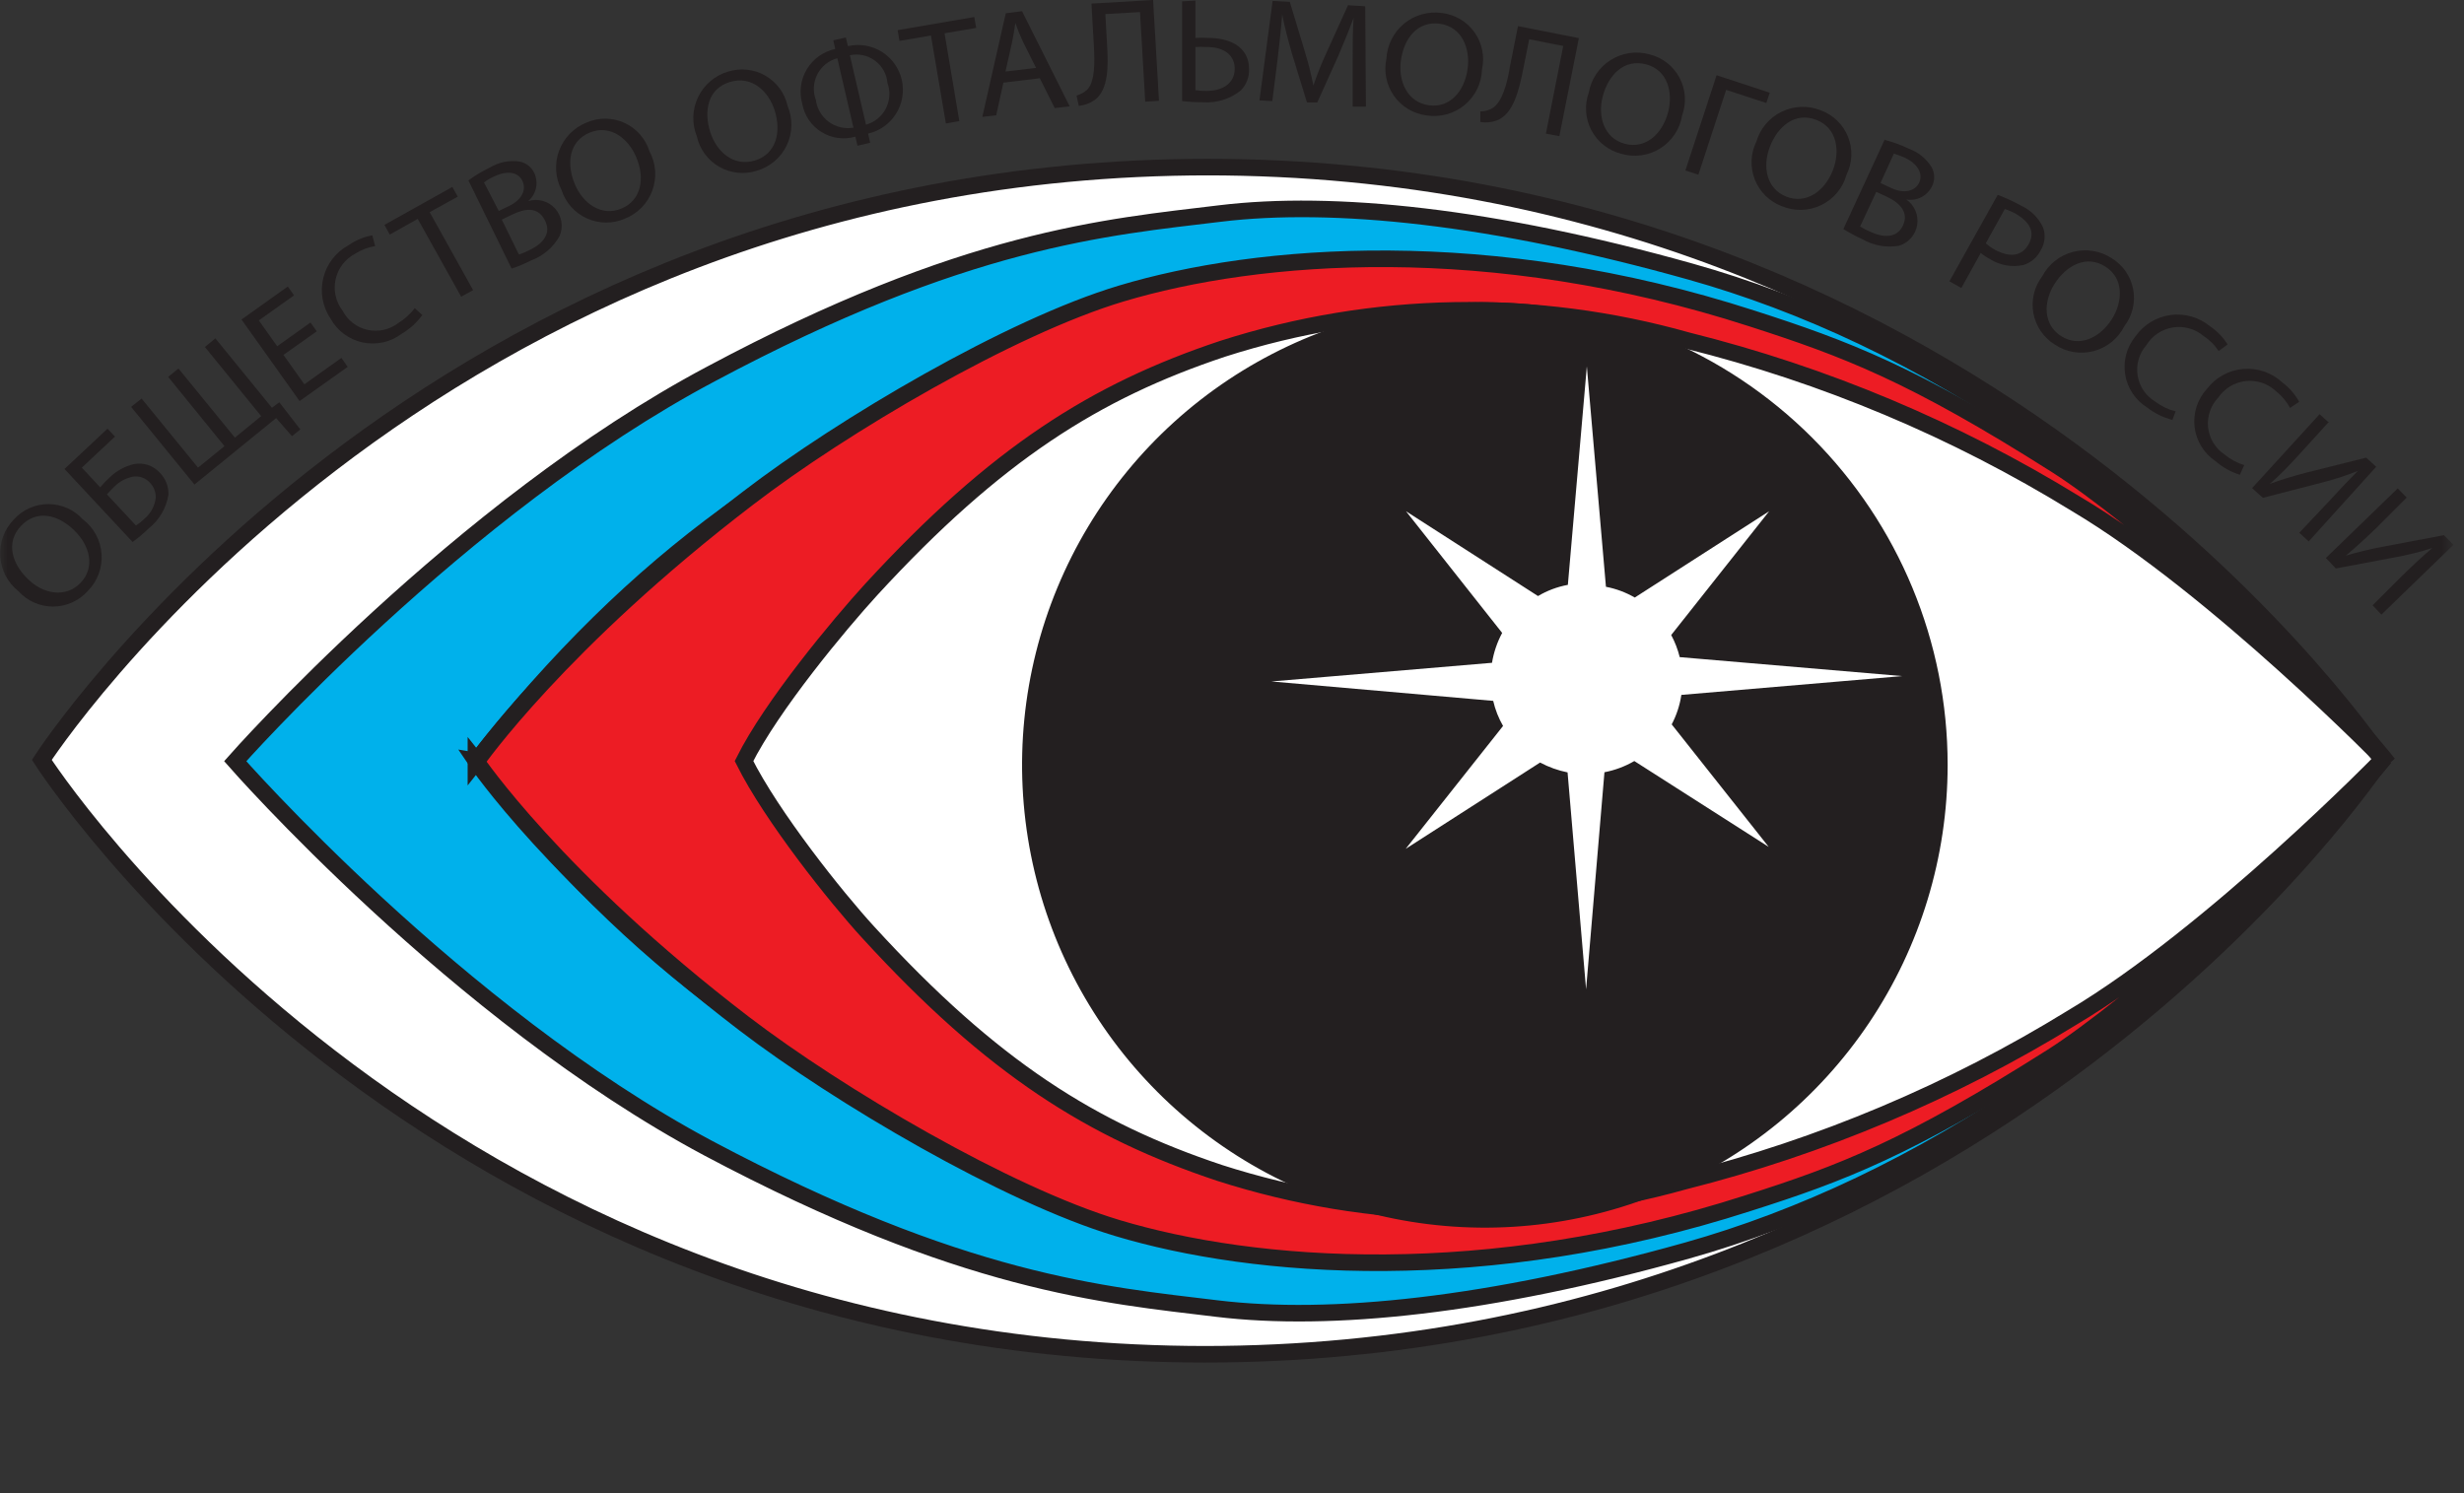 <?xml version="1.0" encoding="UTF-8"?> <svg xmlns="http://www.w3.org/2000/svg" width="165" height="100" viewBox="0 0 165 100" fill="none"><rect x="0" y="0" width="165" height="100" fill="#333333" stroke="none"/> <mask id="mask0_2780_2861" style="mask-type:luminance" maskUnits="userSpaceOnUse" x="0" y="0" width="165" height="100"> <path d="M164.26 0.01H0V99.35H164.26V0.01Z" fill="white"></path> </mask> <g mask="url(#mask0_2780_2861)"> <path d="M40.24 53.119L71.12 23.649C71.12 23.649 82.65 18.649 89.94 18.959C97.23 19.269 125.53 20.959 138.35 31.279C145.876 37.298 153.001 43.802 159.68 50.749L135.19 73.289C135.19 73.289 90.06 94.379 72.8 84.579C55.54 74.779 40.24 53.119 40.24 53.119Z" fill="white"></path> <path d="M18.52 50.9C99.31 130.68 159.38 50.999 159.38 50.999C159.38 50.999 133.12 90.7 80.59 90.7H80.8C28.27 90.7 2.8 50.89 2.8 50.89C2.8 50.89 28.45 11.19 80.98 11.19H80.77C133.3 11.19 159.56 50.89 159.56 50.89C159.56 50.89 99.28 -28.89 18.49 50.89L18.52 50.9Z" fill="white"></path> <path d="M18.52 50.9C99.31 130.68 159.38 50.999 159.38 50.999C159.38 50.999 133.12 90.7 80.59 90.7H80.8C28.27 90.7 2.8 50.89 2.8 50.89C2.8 50.89 28.45 11.19 80.98 11.19H80.77C133.3 11.19 159.56 50.89 159.56 50.89C159.56 50.89 99.28 -28.89 18.49 50.89L18.52 50.9Z" stroke="#231F20" stroke-width="1.11"></path> <path d="M1.88 38.789C2.88 39.789 4.41 40.069 5.4 39.029C6.39 37.989 6.03 36.519 4.93 35.478C3.83 34.438 2.44 34.129 1.4 35.228C0.36 36.328 0.81 37.779 1.88 38.789ZM5.56 34.789C5.921 35.066 6.218 35.418 6.432 35.819C6.646 36.221 6.772 36.664 6.802 37.118C6.831 37.573 6.763 38.028 6.602 38.454C6.442 38.88 6.192 39.267 5.87 39.589C5.577 39.914 5.219 40.174 4.82 40.352C4.42 40.53 3.987 40.622 3.55 40.622C3.112 40.622 2.68 40.53 2.28 40.352C1.88 40.174 1.522 39.914 1.23 39.589C0.876 39.307 0.585 38.955 0.376 38.554C0.166 38.154 0.043 37.713 0.014 37.262C-0.016 36.811 0.05 36.359 0.206 35.935C0.362 35.51 0.605 35.123 0.92 34.799C1.212 34.472 1.569 34.21 1.969 34.031C2.369 33.852 2.802 33.76 3.24 33.76C3.678 33.76 4.111 33.852 4.511 34.031C4.911 34.21 5.268 34.472 5.56 34.799V34.789Z" fill="#231F20"></path> </g> <path d="M9.1 35.199C9.315 35.058 9.516 34.897 9.7 34.719C10.109 34.363 10.369 33.867 10.43 33.329C10.435 33.145 10.403 32.962 10.336 32.79C10.269 32.618 10.168 32.462 10.04 32.329C9.896 32.167 9.713 32.046 9.508 31.976C9.303 31.905 9.083 31.889 8.87 31.929C8.412 32.028 7.991 32.257 7.66 32.589C7.51 32.729 7.32 32.939 7.16 33.109L9.1 35.189V35.199ZM7.2 28.709L7.7 29.239L5.48 31.319L6.71 32.639C6.895 32.415 7.095 32.204 7.31 32.009C7.758 31.558 8.323 31.24 8.94 31.089C9.263 31.02 9.598 31.038 9.911 31.142C10.223 31.246 10.503 31.431 10.72 31.679C10.907 31.872 11.053 32.101 11.149 32.352C11.245 32.603 11.29 32.871 11.28 33.139C11.136 34.022 10.669 34.821 9.97 35.379C9.628 35.71 9.264 36.018 8.88 36.299L4.32 31.409L7.2 28.709Z" fill="#231F20"></path> <path d="M9.481 26.69L13.261 31.32L15.031 29.88L11.261 25.24L11.951 24.68L15.731 29.31L17.491 27.87L13.721 23.24L14.421 22.66L18.211 27.31L18.701 26.94L20.111 28.76L19.551 29.21L18.491 28L13.021 32.45L8.781 27.25L9.481 26.69Z" fill="#231F20"></path> <path d="M21.212 22.189L18.982 23.769L20.382 25.739L22.862 23.97L23.282 24.57L20.062 26.86L16.172 21.399L19.272 19.189L19.692 19.779L17.332 21.459L18.562 23.189L20.792 21.599L21.212 22.189Z" fill="#231F20"></path> <path d="M28.292 21.08C27.923 21.596 27.449 22.029 26.902 22.35C26.535 22.629 26.112 22.825 25.662 22.926C25.212 23.027 24.745 23.03 24.294 22.936C23.843 22.841 23.417 22.65 23.046 22.377C22.674 22.103 22.366 21.753 22.142 21.35C21.872 20.953 21.689 20.503 21.604 20.031C21.52 19.559 21.535 19.074 21.651 18.608C21.766 18.142 21.977 17.705 22.272 17.327C22.567 16.948 22.939 16.636 23.362 16.41C23.833 16.083 24.368 15.861 24.932 15.76L25.122 16.48C24.641 16.559 24.181 16.736 23.772 17C23.444 17.173 23.157 17.416 22.932 17.712C22.708 18.008 22.55 18.349 22.471 18.712C22.392 19.075 22.393 19.45 22.475 19.813C22.556 20.175 22.715 20.515 22.942 20.81C23.11 21.132 23.346 21.413 23.634 21.635C23.921 21.856 24.254 22.012 24.609 22.091C24.963 22.17 25.331 22.171 25.685 22.093C26.04 22.015 26.373 21.86 26.662 21.64C27.091 21.379 27.468 21.04 27.772 20.64L28.292 21.11V21.08Z" fill="#231F20"></path> <path d="M27.972 14.659L26.102 15.71L25.742 15.06L30.292 12.52L30.652 13.17L28.772 14.21L31.682 19.43L30.882 19.87L27.972 14.659Z" fill="#231F20"></path> <path d="M34.781 17.039C35.022 16.955 35.255 16.855 35.481 16.738C36.331 16.328 36.961 15.649 36.481 14.739C36.001 13.829 35.171 13.949 34.281 14.379L33.601 14.709L34.731 17.009L34.781 17.039ZM33.361 14.149L34.101 13.789C34.971 13.369 35.261 12.689 34.981 12.109C34.701 11.529 33.981 11.399 33.111 11.809C32.862 11.916 32.627 12.054 32.411 12.219L33.411 14.149H33.361ZM31.361 12.089C31.809 11.756 32.288 11.467 32.791 11.229C33.39 10.862 34.097 10.717 34.791 10.819C35.011 10.86 35.216 10.955 35.391 11.095C35.565 11.234 35.702 11.414 35.791 11.619C35.929 11.931 35.963 12.28 35.888 12.613C35.812 12.946 35.631 13.246 35.371 13.469C35.688 13.37 36.025 13.365 36.344 13.453C36.663 13.541 36.95 13.719 37.171 13.965C37.392 14.212 37.538 14.516 37.591 14.843C37.645 15.17 37.603 15.505 37.471 15.809C37.053 16.562 36.379 17.14 35.571 17.439C35.149 17.653 34.711 17.837 34.261 17.988L31.361 12.069V12.089Z" fill="#231F20"></path> <path d="M38.491 12.33C39.041 13.65 40.291 14.52 41.611 13.97C42.931 13.42 43.211 11.97 42.611 10.54C42.101 9.31 40.891 8.3 39.491 8.88C38.091 9.46 37.921 10.97 38.491 12.33ZM43.491 10.13C43.708 10.531 43.837 10.973 43.87 11.427C43.903 11.881 43.838 12.337 43.681 12.765C43.524 13.192 43.278 13.582 42.959 13.907C42.64 14.232 42.255 14.485 41.831 14.65C41.429 14.823 40.995 14.909 40.557 14.905C40.119 14.9 39.687 14.803 39.289 14.621C38.89 14.44 38.535 14.177 38.244 13.849C37.953 13.522 37.734 13.137 37.601 12.72C37.393 12.318 37.27 11.877 37.242 11.425C37.215 10.973 37.281 10.52 37.439 10.096C37.596 9.671 37.84 9.284 38.156 8.959C38.471 8.635 38.851 8.379 39.271 8.21C39.672 8.034 40.105 7.945 40.542 7.947C40.98 7.95 41.412 8.045 41.81 8.226C42.209 8.408 42.564 8.671 42.854 8.999C43.143 9.327 43.361 9.713 43.491 10.13Z" fill="#231F20"></path> <path d="M47.552 8.819C47.982 10.189 49.142 11.179 50.552 10.749C51.962 10.319 52.332 8.879 51.882 7.419C51.492 6.149 50.372 5.039 48.882 5.489C47.392 5.939 47.122 7.419 47.552 8.819ZM52.742 7.099C52.92 7.519 53.006 7.971 52.995 8.426C52.985 8.881 52.878 9.328 52.681 9.739C52.484 10.149 52.203 10.513 51.855 10.806C51.507 11.099 51.1 11.315 50.662 11.439C50.248 11.57 49.811 11.614 49.379 11.566C48.947 11.519 48.53 11.383 48.153 11.165C47.777 10.948 47.45 10.655 47.194 10.304C46.937 9.954 46.756 9.554 46.662 9.129C46.493 8.71 46.413 8.26 46.427 7.808C46.442 7.357 46.55 6.913 46.746 6.505C46.942 6.098 47.221 5.735 47.564 5.442C47.908 5.148 48.309 4.929 48.742 4.799C49.156 4.667 49.593 4.622 50.024 4.668C50.456 4.714 50.874 4.849 51.25 5.066C51.627 5.282 51.954 5.575 52.211 5.925C52.468 6.275 52.649 6.675 52.742 7.099Z" fill="#231F20"></path> <path d="M57.991 8.35C58.275 8.271 58.54 8.134 58.769 7.948C58.997 7.762 59.185 7.531 59.32 7.269C59.456 7.007 59.535 6.72 59.554 6.426C59.573 6.132 59.531 5.837 59.431 5.56C59.405 5.265 59.317 4.979 59.172 4.72C59.027 4.462 58.829 4.238 58.59 4.062C58.352 3.886 58.079 3.763 57.79 3.7C57.5 3.638 57.201 3.638 56.911 3.7L57.991 8.35ZM56.071 3.9C55.785 3.976 55.519 4.111 55.288 4.296C55.058 4.482 54.869 4.713 54.733 4.976C54.598 5.239 54.519 5.527 54.501 5.822C54.483 6.117 54.528 6.413 54.631 6.69C54.669 6.98 54.764 7.26 54.913 7.512C55.061 7.764 55.259 7.983 55.494 8.157C55.73 8.331 55.998 8.455 56.283 8.523C56.567 8.59 56.863 8.599 57.151 8.55L56.071 3.9ZM56.641 2.51L56.781 3.09C57.558 2.911 58.374 3.048 59.051 3.471C59.727 3.894 60.207 4.568 60.386 5.345C60.565 6.122 60.428 6.938 60.005 7.614C59.582 8.29 58.908 8.771 58.131 8.95L58.271 9.56L57.421 9.76L57.281 9.15C56.902 9.261 56.503 9.291 56.111 9.238C55.719 9.185 55.343 9.05 55.007 8.841C54.671 8.633 54.382 8.355 54.161 8.028C53.939 7.7 53.789 7.329 53.721 6.94C53.612 6.554 53.584 6.15 53.638 5.753C53.691 5.356 53.826 4.974 54.033 4.631C54.24 4.288 54.516 3.991 54.842 3.759C55.169 3.526 55.539 3.363 55.931 3.28L55.801 2.7L56.641 2.51Z" fill="#231F20"></path> <path d="M62.341 2.379L60.231 2.739L60.111 2.019L65.241 1.139L65.371 1.869L63.251 2.229L64.241 8.109L63.341 8.269L62.341 2.379Z" fill="#231F20"></path> <path d="M69.401 4.59L68.481 2.75C68.297 2.355 68.134 1.952 67.991 1.54C67.931 1.95 67.871 2.37 67.781 2.79L67.331 4.79L69.441 4.54L69.401 4.59ZM67.191 5.54L66.711 7.72L65.781 7.83L67.351 0.89L68.441 0.75L71.631 7.12L70.631 7.24L69.631 5.24L67.161 5.54H67.191Z" fill="#231F20"></path> <path d="M77.22 0.06L77.61 6.75L76.69 6.81L76.34 0.81L74.02 0.94L74.13 2.94C74.22 4.39 74.25 6.01 73.3 6.7C72.987 6.92 72.621 7.055 72.24 7.09L72.09 6.4C72.358 6.325 72.604 6.188 72.81 6C73.34 5.44 73.31 4.13 73.25 3.06L73.09 0.24L77.22 0V0.06Z" fill="#231F20"></path> <path d="M80.05 6.039C80.301 6.079 80.556 6.096 80.81 6.089C81.81 6.089 82.69 5.619 82.68 4.589C82.67 3.559 81.79 3.139 80.79 3.149C80.544 3.134 80.297 3.134 80.05 3.149V5.989V6.039ZM80.05 0.039V2.539C80.34 2.523 80.63 2.523 80.92 2.539C82.36 2.539 83.64 3.139 83.64 4.619C83.652 4.882 83.61 5.144 83.517 5.389C83.424 5.635 83.282 5.86 83.1 6.049C82.391 6.624 81.491 6.91 80.58 6.849C80.106 6.853 79.631 6.826 79.16 6.769V0.089L80.05 0.039Z" fill="#231F20"></path> <path d="M90.58 4.101C90.58 3.161 90.58 2.03 90.64 1.2C90.36 1.97 90.02 2.79 89.64 3.69L88.21 6.861H87.52L86.52 3.611C86.24 2.611 86.01 1.77 85.86 0.96C85.8 1.79 85.68 2.911 85.56 3.911L85.2 6.771L84.34 6.72L85.22 0.061L86.37 0.121L87.37 3.43C87.604 4.186 87.798 4.954 87.95 5.73C88.204 4.979 88.498 4.241 88.83 3.521L90.27 0.351L91.42 0.42L91.47 7.141H90.58V4.141V4.101Z" fill="#231F20"></path> <path d="M93.81 4.05C93.62 5.47 94.26 6.85 95.68 7.05C97.1 7.25 98.08 6.1 98.28 4.59C98.46 3.26 97.91 1.79 96.41 1.59C94.91 1.39 94 2.59 93.81 4.07V4.05ZM99.24 4.65C99.228 5.106 99.118 5.554 98.918 5.964C98.718 6.374 98.433 6.737 98.082 7.029C97.731 7.32 97.322 7.534 96.882 7.654C96.442 7.775 95.981 7.801 95.53 7.73C95.097 7.676 94.679 7.532 94.303 7.308C93.928 7.083 93.604 6.784 93.351 6.427C93.098 6.071 92.922 5.665 92.834 5.237C92.746 4.809 92.748 4.367 92.84 3.939C92.862 3.487 92.978 3.044 93.181 2.639C93.384 2.234 93.669 1.875 94.018 1.586C94.367 1.297 94.773 1.084 95.209 0.961C95.645 0.838 96.102 0.807 96.55 0.87C96.985 0.919 97.404 1.06 97.781 1.282C98.158 1.505 98.484 1.804 98.737 2.16C98.991 2.517 99.167 2.923 99.254 3.351C99.34 3.78 99.336 4.223 99.24 4.65Z" fill="#231F20"></path> <path d="M105.731 2.54L104.421 9.12L103.521 8.95L104.681 3.08L102.401 2.63L102.001 4.63C101.721 6.05 101.341 7.63 100.251 8.06C99.894 8.196 99.507 8.234 99.131 8.17V7.46C99.412 7.465 99.689 7.392 99.931 7.25C100.591 6.85 100.931 5.58 101.101 4.52L101.651 1.75L105.711 2.55L105.731 2.54Z" fill="#231F20"></path> <path d="M107.332 6.43C106.962 7.81 107.422 9.26 108.802 9.63C110.182 10 111.312 8.99 111.702 7.52C112.042 6.23 111.702 4.7 110.232 4.31C108.762 3.92 107.712 5.01 107.332 6.43ZM112.642 7.73C112.569 8.179 112.402 8.608 112.151 8.988C111.9 9.368 111.571 9.69 111.186 9.933C110.802 10.177 110.369 10.335 109.919 10.398C109.468 10.461 109.009 10.428 108.572 10.3C108.147 10.193 107.75 9.999 107.406 9.729C107.061 9.459 106.777 9.12 106.571 8.734C106.366 8.348 106.244 7.923 106.213 7.486C106.182 7.05 106.243 6.611 106.392 6.2C106.47 5.755 106.641 5.331 106.893 4.956C107.144 4.58 107.472 4.262 107.855 4.021C108.237 3.78 108.666 3.621 109.113 3.556C109.56 3.49 110.016 3.519 110.452 3.64C110.877 3.743 111.277 3.935 111.623 4.203C111.969 4.471 112.255 4.809 112.462 5.195C112.669 5.581 112.792 6.007 112.823 6.443C112.854 6.88 112.792 7.319 112.642 7.73Z" fill="#231F20"></path> <path d="M118.511 6.209L118.281 6.899L115.591 6.019L113.731 11.699L112.861 11.419L114.951 5.039L118.511 6.209Z" fill="#231F20"></path> <path d="M118.522 9.82C118.002 11.16 118.292 12.65 119.622 13.17C120.952 13.69 122.192 12.81 122.742 11.39C123.222 10.15 123.052 8.58 121.632 8.03C120.212 7.48 119.052 8.45 118.522 9.82ZM123.652 11.7C123.531 12.139 123.318 12.548 123.026 12.899C122.735 13.249 122.373 13.534 121.963 13.733C121.554 13.933 121.106 14.043 120.651 14.056C120.195 14.069 119.742 13.986 119.322 13.81C118.913 13.656 118.54 13.418 118.228 13.111C117.917 12.804 117.672 12.435 117.511 12.028C117.35 11.622 117.276 11.186 117.293 10.749C117.311 10.312 117.419 9.883 117.612 9.49C117.738 9.056 117.954 8.653 118.246 8.307C118.538 7.961 118.899 7.68 119.306 7.482C119.713 7.284 120.157 7.174 120.609 7.158C121.061 7.142 121.512 7.222 121.932 7.39C122.342 7.542 122.717 7.777 123.03 8.083C123.344 8.388 123.59 8.755 123.752 9.162C123.914 9.568 123.989 10.005 123.972 10.442C123.955 10.879 123.846 11.308 123.652 11.7Z" fill="#231F20"></path> <path d="M125.911 12.25L126.661 12.6C127.531 13 128.251 12.8 128.521 12.22C128.791 11.64 128.411 10.96 127.571 10.57C127.329 10.458 127.078 10.364 126.821 10.29L125.911 12.29V12.25ZM124.561 15.17C124.778 15.305 125.005 15.422 125.241 15.52C126.091 15.92 127.021 15.98 127.431 15.1C127.841 14.22 127.221 13.58 126.321 13.16L125.641 12.85L124.561 15.17ZM126.241 9.38C126.779 9.518 127.301 9.709 127.801 9.95C128.445 10.178 128.992 10.619 129.351 11.2C129.463 11.402 129.521 11.629 129.521 11.86C129.521 12.091 129.463 12.318 129.351 12.52C129.193 12.822 128.944 13.066 128.638 13.217C128.333 13.367 127.987 13.418 127.651 13.36C127.922 13.546 128.134 13.805 128.263 14.106C128.392 14.408 128.434 14.74 128.383 15.064C128.331 15.388 128.189 15.691 127.973 15.938C127.757 16.185 127.476 16.366 127.161 16.46C126.311 16.604 125.437 16.445 124.691 16.01C124.261 15.813 123.843 15.589 123.441 15.34L126.211 9.34L126.241 9.38Z" fill="#231F20"></path> <path d="M132.991 16.309C133.181 16.474 133.389 16.619 133.611 16.739C134.611 17.269 135.401 17.159 135.851 16.349C136.301 15.539 135.911 14.879 135.041 14.349C134.791 14.204 134.526 14.087 134.251 13.999L132.991 16.269V16.309ZM133.771 13.049C134.315 13.253 134.843 13.497 135.351 13.779C135.993 14.075 136.511 14.588 136.811 15.229C136.901 15.477 136.934 15.743 136.908 16.006C136.882 16.269 136.798 16.523 136.661 16.749C136.547 16.988 136.383 17.2 136.182 17.373C135.98 17.545 135.745 17.673 135.491 17.749C134.721 17.915 133.916 17.771 133.251 17.349C133.033 17.236 132.828 17.098 132.641 16.939L131.341 19.289L130.541 18.839L133.771 13.059V13.049Z" fill="#231F20"></path> <path d="M137.583 19.01C136.813 20.22 136.813 21.74 138.023 22.51C139.233 23.28 140.603 22.65 141.423 21.37C142.133 20.24 142.263 18.68 140.993 17.86C139.723 17.04 138.373 17.77 137.583 19.01ZM142.253 21.85C142.048 22.256 141.76 22.615 141.407 22.901C141.054 23.188 140.644 23.396 140.205 23.513C139.765 23.629 139.306 23.651 138.857 23.576C138.408 23.501 137.981 23.332 137.603 23.08C137.23 22.85 136.91 22.544 136.663 22.183C136.415 21.822 136.246 21.413 136.166 20.983C136.086 20.553 136.097 20.11 136.198 19.684C136.299 19.259 136.488 18.858 136.753 18.51C136.962 18.109 137.253 17.756 137.607 17.474C137.961 17.192 138.37 16.987 138.808 16.872C139.246 16.757 139.703 16.735 140.149 16.807C140.596 16.879 141.023 17.043 141.402 17.29C141.777 17.517 142.099 17.82 142.348 18.18C142.598 18.541 142.768 18.949 142.848 19.38C142.928 19.81 142.917 20.253 142.814 20.678C142.711 21.104 142.52 21.503 142.253 21.85Z" fill="#231F20"></path> <path d="M145.47 28.12C144.856 27.963 144.28 27.68 143.78 27.29C143.394 27.049 143.063 26.729 142.81 26.35C142.557 25.971 142.388 25.543 142.313 25.093C142.238 24.644 142.26 24.184 142.377 23.744C142.494 23.304 142.703 22.893 142.99 22.54C143.261 22.151 143.609 21.821 144.013 21.573C144.418 21.325 144.869 21.163 145.339 21.099C145.809 21.034 146.287 21.067 146.743 21.197C147.2 21.326 147.624 21.549 147.99 21.85C148.466 22.168 148.869 22.584 149.17 23.07L148.57 23.51C148.312 23.11 147.971 22.769 147.57 22.51C147.288 22.27 146.957 22.093 146.6 21.993C146.243 21.893 145.868 21.872 145.502 21.931C145.136 21.99 144.787 22.127 144.479 22.334C144.172 22.542 143.913 22.813 143.72 23.13C143.482 23.406 143.307 23.73 143.207 24.08C143.108 24.43 143.087 24.798 143.145 25.158C143.203 25.517 143.339 25.86 143.544 26.161C143.749 26.462 144.017 26.714 144.33 26.9C144.735 27.207 145.197 27.428 145.69 27.55L145.44 28.21L145.47 28.12Z" fill="#231F20"></path> <path d="M149.992 31.799C149.388 31.607 148.83 31.294 148.352 30.879C147.969 30.621 147.646 30.283 147.406 29.889C147.166 29.494 147.014 29.053 146.96 28.595C146.906 28.136 146.951 27.671 147.093 27.232C147.235 26.793 147.47 26.389 147.782 26.049C148.072 25.667 148.439 25.35 148.86 25.119C149.28 24.889 149.745 24.748 150.223 24.709C150.701 24.669 151.182 24.731 151.635 24.889C152.088 25.048 152.502 25.3 152.852 25.629C153.309 25.972 153.687 26.408 153.962 26.909L153.352 27.319C153.12 26.89 152.804 26.512 152.422 26.209C152.152 25.953 151.83 25.76 151.479 25.641C151.127 25.522 150.753 25.482 150.384 25.521C150.015 25.561 149.659 25.681 149.341 25.872C149.023 26.064 148.75 26.322 148.542 26.629C148.29 26.892 148.099 27.207 147.982 27.552C147.865 27.896 147.824 28.262 147.863 28.624C147.903 28.986 148.02 29.335 148.208 29.647C148.396 29.959 148.65 30.225 148.952 30.429C149.342 30.755 149.795 31 150.282 31.149L149.992 31.799Z" fill="#231F20"></path> <mask id="mask1_2780_2861" style="mask-type:luminance" maskUnits="userSpaceOnUse" x="0" y="0" width="165" height="100"> <path d="M164.26 0.01H0V99.35H164.26V0.01Z" fill="white"></path> </mask> <g mask="url(#mask1_2780_2861)"> <path d="M155.89 28.32L153.99 30.41C153.27 31.2 152.67 31.83 151.99 32.41C152.72 32.14 153.53 31.89 154.45 31.65L158.45 30.65L159.12 31.26L154.6 36.26L153.97 35.68L155.99 33.54C156.72 32.74 157.27 32.16 157.89 31.54C157.082 31.862 156.253 32.129 155.41 32.34L151.53 33.34L150.81 32.69L155.33 27.74L155.96 28.31L155.89 28.32Z" fill="#231F20"></path> <path d="M161.19 33.301L159.19 35.301C158.42 36.041 157.78 36.631 157.09 37.211C157.912 36.968 158.747 36.768 159.59 36.611L163.66 35.841L164.29 36.491L159.47 41.161L158.88 40.541L160.88 38.541C161.66 37.781 162.24 37.241 162.88 36.701C162.052 36.969 161.207 37.18 160.35 37.331L156.42 38.071L155.75 37.371L160.56 32.711L161.16 33.321L161.19 33.301Z" fill="#231F20"></path> </g> <path d="M31.87 50.959C42.8 64.859 53.34 72.059 68.16 78.169C89.63 87.029 112.81 80.949 112.81 80.949C130.934 75.428 147.163 64.971 159.68 50.749C144.49 69.089 128.18 79.469 112.99 83.749C99.73 87.469 89.09 88.559 81.5 87.639C73.91 86.719 64.5 85.969 47.41 76.889C30.55 67.889 15.75 50.979 15.75 50.979C15.75 50.979 30.75 33.979 47.62 25.039C64.62 15.959 74.11 15.219 81.7 14.299C89.29 13.379 99.94 14.469 113.2 18.189C128.39 22.449 144.7 32.819 159.89 51.189C147.375 36.965 131.145 26.507 113.02 20.989C113.02 20.989 89.84 14.909 68.37 23.769C53.54 29.879 42.8 37.099 31.87 50.999V50.959Z" fill="#00B1EB"></path> <path d="M31.87 50.959C42.8 64.859 53.34 72.059 68.16 78.169C89.63 87.029 112.81 80.949 112.81 80.949C130.934 75.428 147.163 64.971 159.68 50.749C144.49 69.089 128.18 79.469 112.99 83.749C99.73 87.469 89.09 88.559 81.5 87.639C73.91 86.719 64.5 85.969 47.41 76.889C30.55 67.889 15.75 50.979 15.75 50.979C15.75 50.979 30.75 33.979 47.62 25.039C64.62 15.959 74.11 15.219 81.7 14.299C89.29 13.379 99.94 14.469 113.2 18.189C128.39 22.449 144.7 32.819 159.89 51.189C147.375 36.965 131.145 26.507 113.02 20.989C113.02 20.989 89.84 14.909 68.37 23.769C53.54 29.879 42.8 37.099 31.87 50.999V50.959Z" stroke="#231F20" stroke-width="1.11"></path> <path d="M31.871 50.96C31.871 50.96 37.221 58.9 49.811 68.54C56.161 73.39 67.421 80.02 74.811 82.24C83.971 85 99.491 86.24 117.051 80.58C123.351 78.58 127.791 76.87 137.431 70.76C142.501 67.54 154.841 56.86 159.661 50.76C159.661 50.76 148.131 62.59 138.731 68.17C130.691 73.114 121.944 76.803 112.791 79.11C102.585 81.99 91.757 81.795 81.661 78.55C73.141 75.71 66.471 71.55 58.131 62.43C56.001 60.11 51.671 54.68 49.821 50.97C51.671 47.26 56.211 41.81 58.341 39.48C66.681 30.41 73.341 26.2 81.871 23.36C91.968 20.118 102.796 19.927 113.001 22.81C122.173 25.097 130.938 28.78 138.991 33.73C148.401 39.32 159.931 51.15 159.931 51.15C155.111 45.03 142.771 34.36 137.701 31.15C128.061 25.03 123.621 23.36 117.321 21.33C99.761 15.65 84.241 16.91 75.081 19.66C67.661 21.88 56.411 28.51 50.081 33.37C37.491 43 31.931 50.97 31.931 50.97L31.871 50.96Z" fill="#ED1C24"></path> <path d="M31.871 50.96C31.871 50.96 37.221 58.9 49.811 68.54C56.161 73.39 67.421 80.02 74.811 82.24C83.971 85 99.491 86.24 117.051 80.58C123.351 78.58 127.791 76.87 137.431 70.76C142.501 67.54 154.841 56.86 159.661 50.76C159.661 50.76 148.131 62.59 138.731 68.17C130.691 73.114 121.944 76.803 112.791 79.11C102.585 81.99 91.757 81.795 81.661 78.55C73.141 75.71 66.471 71.55 58.131 62.43C56.001 60.11 51.671 54.68 49.821 50.97C51.671 47.26 56.211 41.81 58.341 39.48C66.681 30.41 73.341 26.2 81.871 23.36C91.968 20.118 102.796 19.927 113.001 22.81C122.173 25.097 130.938 28.78 138.991 33.73C148.401 39.32 159.931 51.15 159.931 51.15C155.111 45.03 142.771 34.36 137.701 31.15C128.061 25.03 123.621 23.36 117.321 21.33C99.761 15.65 84.241 16.91 75.081 19.66C67.661 21.88 56.411 28.51 50.081 33.37C37.491 43 31.931 50.97 31.931 50.97L31.871 50.96Z" stroke="#231F20" stroke-width="1.11"></path> <path d="M130.122 51.259C130.116 57.328 128.311 63.259 124.935 68.302C121.558 73.346 116.763 77.275 111.154 79.593C105.545 81.91 99.374 82.513 93.423 81.325C87.471 80.137 82.006 77.21 77.717 72.916C73.428 68.622 70.509 63.152 69.329 57.199C68.148 51.246 68.759 45.077 71.084 39.471C73.409 33.865 77.344 29.074 82.392 25.704C87.44 22.335 93.373 20.537 99.442 20.539C107.579 20.539 115.383 23.771 121.136 29.525C126.89 35.279 130.122 43.082 130.122 51.219V51.259Z" fill="#231F20"></path> <path d="M130.122 51.259C130.116 57.328 128.311 63.259 124.935 68.302C121.558 73.346 116.763 77.275 111.154 79.593C105.545 81.91 99.374 82.513 93.423 81.325C87.471 80.137 82.006 77.21 77.717 72.916C73.428 68.622 70.509 63.152 69.329 57.199C68.148 51.246 68.759 45.077 71.084 39.471C73.409 33.865 77.344 29.074 82.392 25.704C87.44 22.335 93.373 20.537 99.442 20.539C107.579 20.539 115.383 23.771 121.136 29.525C126.89 35.279 130.122 43.082 130.122 51.219V51.259Z" stroke="#231F20" stroke-width="0.6"></path> <path d="M111.931 48.539C112.263 47.915 112.487 47.239 112.591 46.539L127.381 45.279L112.481 44.009C112.354 43.494 112.162 42.996 111.911 42.529L118.471 34.239L109.471 40.019C108.872 39.672 108.22 39.429 107.541 39.299L106.261 24.539L104.991 39.169C104.285 39.299 103.608 39.553 102.991 39.919L94.151 34.239L100.591 42.389C100.256 43.014 100.026 43.69 99.911 44.389L85.141 45.639L99.991 46.939C100.126 47.529 100.349 48.095 100.651 48.619L94.131 56.849L103.131 51.069C103.709 51.378 104.328 51.6 104.971 51.729L106.211 66.259L107.441 51.719C108.145 51.583 108.821 51.33 109.441 50.969L118.441 56.719L111.901 48.459L111.931 48.539Z" fill="white"></path> </svg> 